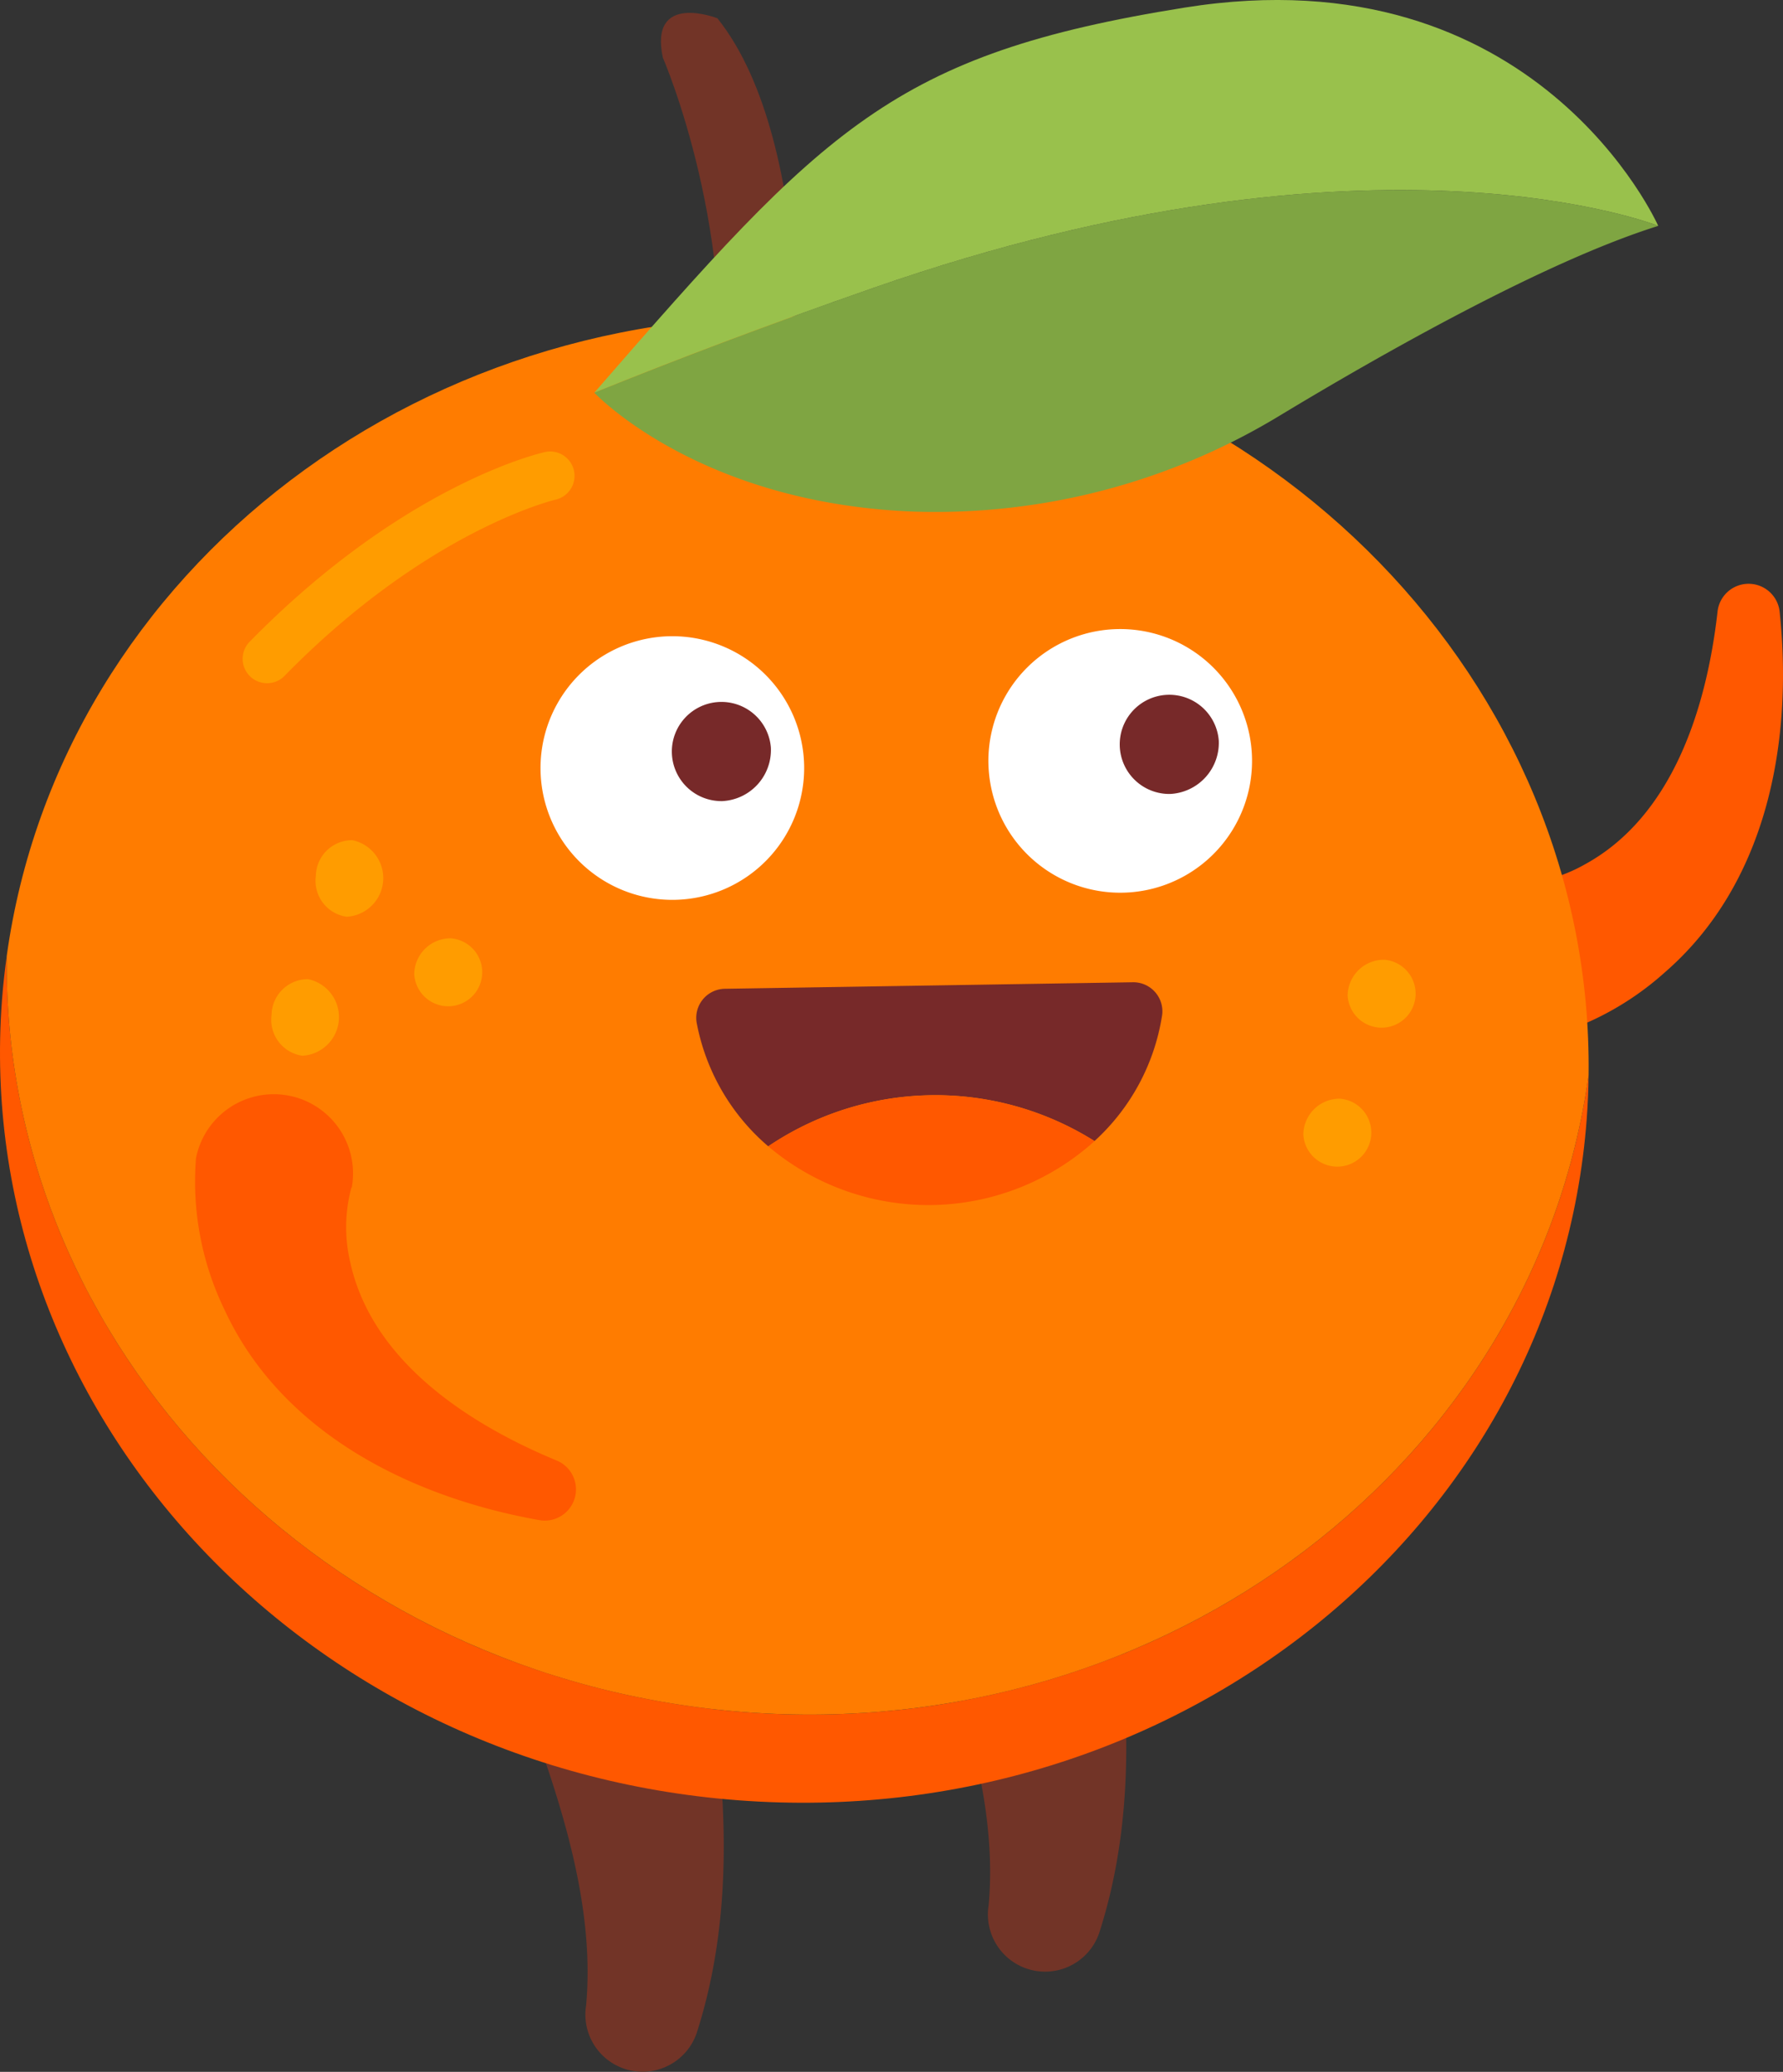 <svg xmlns="http://www.w3.org/2000/svg" xmlns:xlink="http://www.w3.org/1999/xlink" id="Groupe_278" data-name="Groupe 278" width="104.262" height="121.145" viewBox="0 0 104.262 121.145"><rect x="0" y="0" width="104.262" height="121.145" fill="#333333" stroke="none"/><defs><clipPath id="clip-path"><rect id="Rectangle_260" data-name="Rectangle 260" width="104.262" height="121.145" fill="none"></rect></clipPath></defs><g id="Groupe_277" data-name="Groupe 277" clip-path="url(#clip-path)"><path id="Trac&#xE9;_12081" data-name="Trac&#xE9; 12081" d="M63.389,108.724a41.631,41.631,0,0,1,1.629,4.233c1.386,4.256,2.47,8.843,2.062,13.3a3.344,3.344,0,0,0,6.464,1.618c2.273-7.053,1.768-14.594.552-21.769-.044-.213-.107-.562-.162-.774a5.619,5.619,0,1,0-10.545,3.391" transform="translate(-9.269 -14.847)" fill="#723427"></path><path id="Trac&#xE9;_12082" data-name="Trac&#xE9; 12082" d="M35.771,115.591a41.63,41.63,0,0,1,1.629,4.233c1.386,4.256,2.47,8.844,2.062,13.3a3.344,3.344,0,0,0,6.464,1.618c2.273-7.053,1.768-14.593.552-21.769-.044-.213-.107-.562-.162-.774a5.619,5.619,0,1,0-10.545,3.391" transform="translate(-5.189 -15.862)" fill="#723427"></path><path id="Trac&#xE9;_12083" data-name="Trac&#xE9; 12083" d="M103.915,66.832a17.2,17.2,0,0,0,8.026-4.041c6.06-5.242,7.524-13.621,6.735-21.1a1.826,1.826,0,0,0-3.628-.042c-.633,5.637-2.624,12.014-7.779,14.819a8.93,8.93,0,0,1-4.226,1.156c-.014,0-.025,0-.02-.008s-.02-.006.069-.018a4.633,4.633,0,0,0,.824,9.23" transform="translate(-14.61 -5.917)" fill="#ff5800"></path><path id="Trac&#xE9;_12084" data-name="Trac&#xE9; 12084" d="M53.3,25.857S54.6,8.64,48.65,1.2c0,0-4.012-1.573-3.191,2.3,0,0,4.578,10.512,3.013,21.99,0,0,1.1,3.577,4.833.364" transform="translate(-6.699 -0.131)" fill="#723427"></path><path id="Trac&#xE9;_12085" data-name="Trac&#xE9; 12085" d="M43.574,109.8c24.664,1.859,46.181-14.636,49.32-37.249-.011.857-.045,1.717-.111,2.583-1.8,23.921-24.008,41.748-49.6,39.82S-1.687,92.069.117,68.148c.065-.865.161-1.722.278-2.57C.108,88.406,18.91,107.94,43.574,109.8" transform="translate(0 -9.688)" fill="#ff5800"></path><path id="Trac&#xE9;_12086" data-name="Trac&#xE9; 12086" d="M43.642,103.317C18.978,101.459.176,81.925.462,59.1,3.6,36.483,25.119,19.988,49.782,21.847S93.247,43.24,92.962,66.068c-3.139,22.613-24.656,39.108-49.32,37.249" transform="translate(-0.068 -3.206)" fill="#ff7c00"></path><path id="Trac&#xE9;_12087" data-name="Trac&#xE9; 12087" d="M40.781,24.882c4.7-1.906,10.135-3.969,16.363-6.138,29.3-10.209,45.845-3.609,45.845-3.609-6.614,2.068-16.183,7.5-22.058,11.048a38.81,38.81,0,0,1-21.51,5.656c-12.6-.492-18.643-6.951-18.643-6.952l0,0" transform="translate(-6.024 -1.926)" fill="#7fa542"></path><path id="Trac&#xE9;_12088" data-name="Trac&#xE9; 12088" d="M57.145,16.818c-6.228,2.17-11.662,4.233-16.363,6.138C54.242,7.472,58.245,3.168,75.3.444c20.6-3.291,27.69,12.762,27.691,12.764s-16.54-6.6-45.844,3.609" transform="translate(-6.025 0)" fill="#99c14c"></path><path id="Trac&#xE9;_12089" data-name="Trac&#xE9; 12089" d="M17.972,44.519a1.418,1.418,0,0,0,1.126-.424C27.469,35.549,34.9,33.8,34.972,33.784A1.426,1.426,0,0,0,34.357,31c-.333.073-8.281,1.9-17.3,11.1a1.425,1.425,0,0,0,.91,2.419" transform="translate(-2.46 -4.575)" fill="#ff9c00"></path><path id="Trac&#xE9;_12090" data-name="Trac&#xE9; 12090" d="M92.462,67.933a1.989,1.989,0,1,0,2.136-2.09,2.122,2.122,0,0,0-2.136,2.09" transform="translate(-13.658 -9.726)" fill="#ff9c00"></path><path id="Trac&#xE9;_12091" data-name="Trac&#xE9; 12091" d="M89.422,77.467a1.989,1.989,0,1,0,2.136-2.09,2.122,2.122,0,0,0-2.136,2.09" transform="translate(-13.209 -11.135)" fill="#ff9c00"></path><path id="Trac&#xE9;_12092" data-name="Trac&#xE9; 12092" d="M21.669,59.732a2.122,2.122,0,0,0,1.8,2.386,2.263,2.263,0,0,0,.337-4.476,2.122,2.122,0,0,0-2.136,2.09" transform="translate(-3.2 -8.515)" fill="#ff9c00"></path><path id="Trac&#xE9;_12093" data-name="Trac&#xE9; 12093" d="M28.42,66.463a1.989,1.989,0,1,0,2.136-2.089,2.122,2.122,0,0,0-2.136,2.089" transform="translate(-4.197 -9.509)" fill="#ff9c00"></path><path id="Trac&#xE9;_12094" data-name="Trac&#xE9; 12094" d="M18.63,69.267a2.122,2.122,0,0,0,1.8,2.386,2.263,2.263,0,0,0,.337-4.476,2.122,2.122,0,0,0-2.136,2.09" transform="translate(-2.751 -9.923)" fill="#ff9c00"></path><path id="Trac&#xE9;_12095" data-name="Trac&#xE9; 12095" d="M37.087,51.48a7.708,7.708,0,1,0,7.584-7.831,7.708,7.708,0,0,0-7.584,7.831" transform="translate(-5.479 -6.448)" fill="#fff"></path><path id="Trac&#xE9;_12096" data-name="Trac&#xE9; 12096" d="M51.889,50.755a2.9,2.9,0,1,0-2.841,3.135,2.994,2.994,0,0,0,2.841-3.135" transform="translate(-6.812 -7.048)" fill="#772929"></path><path id="Trac&#xE9;_12097" data-name="Trac&#xE9; 12097" d="M67.817,50.989A7.708,7.708,0,1,0,75.4,43.159a7.708,7.708,0,0,0-7.584,7.831" transform="translate(-10.018 -6.376)" fill="#fff"></path><path id="Trac&#xE9;_12098" data-name="Trac&#xE9; 12098" d="M82.619,50.264A2.9,2.9,0,1,0,79.779,53.4a2.994,2.994,0,0,0,2.841-3.135" transform="translate(-11.352 -6.976)" fill="#772929"></path><path id="Trac&#xE9;_12099" data-name="Trac&#xE9; 12099" d="M51.982,76.983a12.552,12.552,0,0,1-4.19-7.243,1.7,1.7,0,0,1,1.66-1.97l23.84-.381A1.7,1.7,0,0,1,75.015,69.3a12.549,12.549,0,0,1-3.956,7.374,17.471,17.471,0,0,0-19.076.305" transform="translate(-7.057 -9.955)" fill="#772929"></path><path id="Trac&#xE9;_12100" data-name="Trac&#xE9; 12100" d="M52.713,78.128a17.471,17.471,0,0,1,19.076-.305,14.484,14.484,0,0,1-19.076.305" transform="translate(-7.787 -11.1)" fill="#ff5800"></path><path id="Trac&#xE9;_12101" data-name="Trac&#xE9; 12101" d="M13.434,78.826a17.18,17.18,0,0,0,1.659,8.831c3.358,7.275,11,11,18.4,12.317A1.825,1.825,0,0,0,34.542,96.5C29.3,94.329,23.725,90.65,22.459,84.92a8.932,8.932,0,0,1,.061-4.382c.005-.013.009-.023.013-.017s.011-.018,0,.071a4.634,4.634,0,0,0-9.1-1.766" transform="translate(-1.974 -11.094)" fill="#ff5800"></path></g></svg>